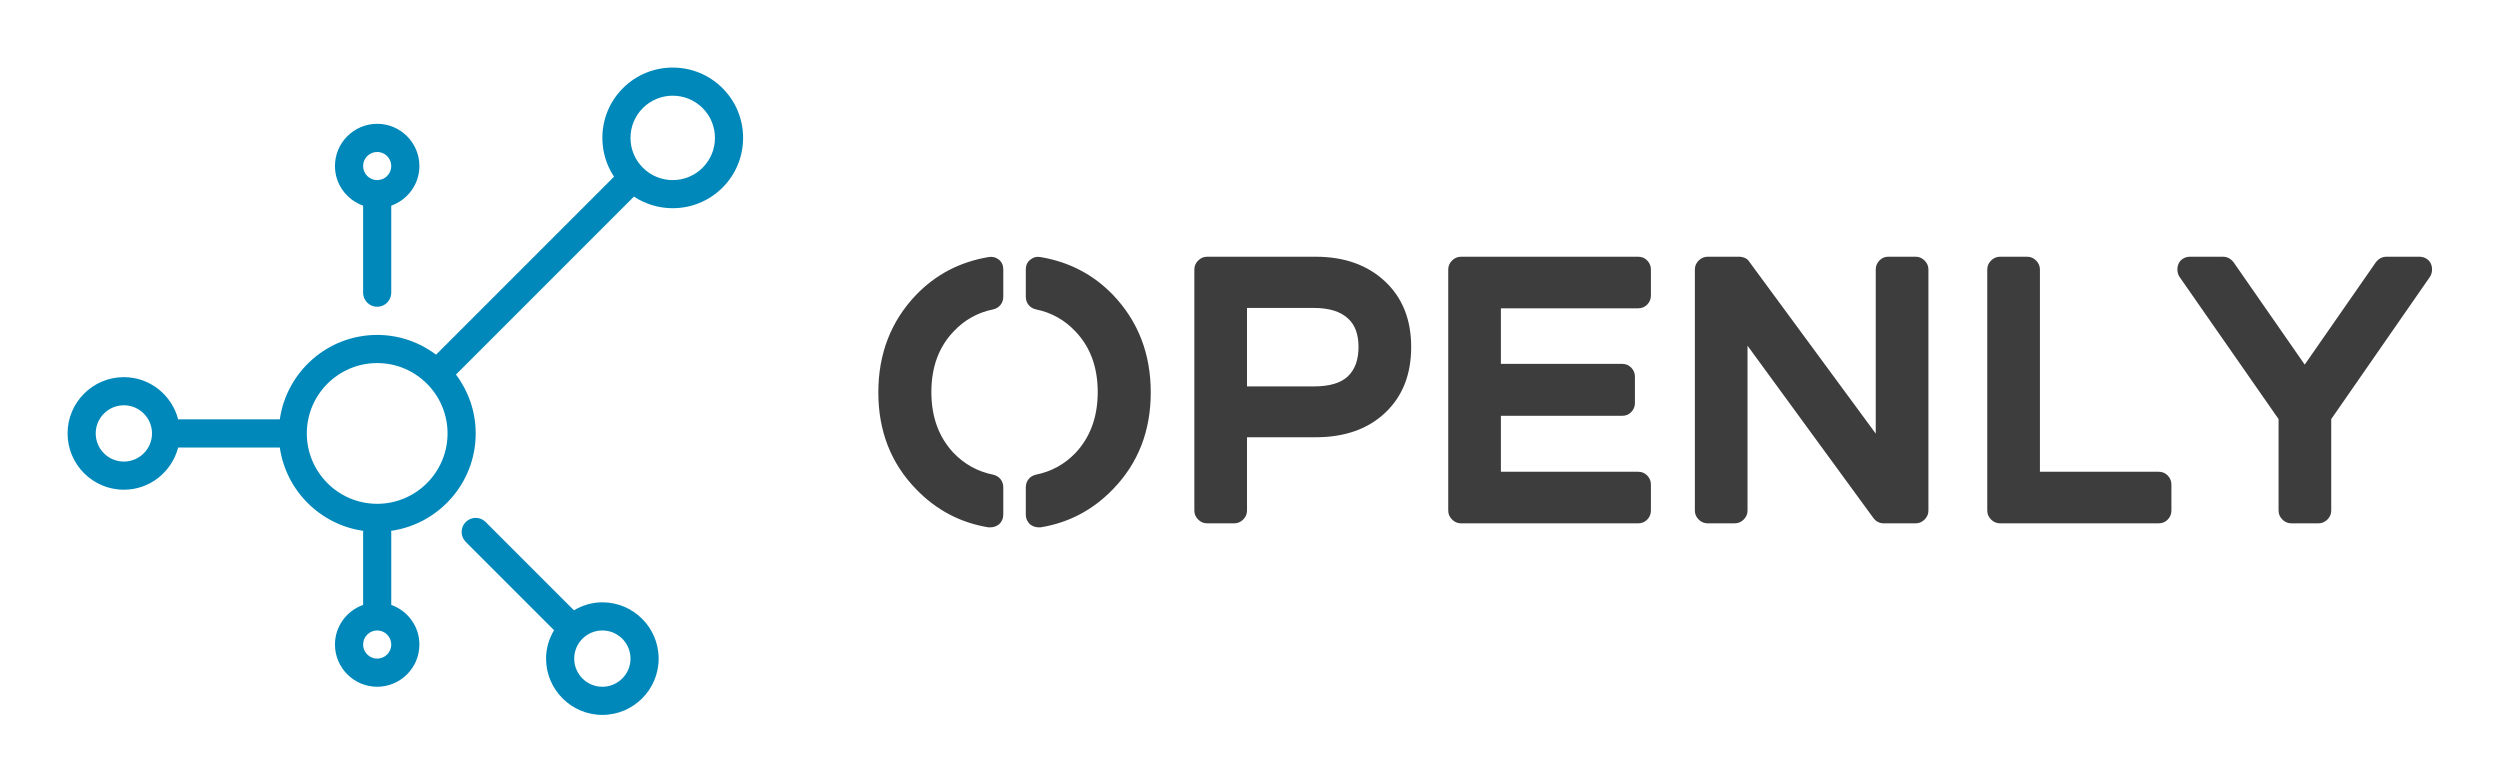 <?xml version="1.0" encoding="UTF-8" standalone="no"?>
<svg
   version="1.1"
   width="3171.429"
   height="992.799"
   viewBox="0 0 3171.429 992.799"
   id="svg255"
   sodipodi:docname="Color logo - no background - final.svg"
   inkscape:version="1.2.1 (9c6d41e410, 2022-07-14)"
   xmlns:inkscape="http://www.inkscape.org/namespaces/inkscape"
   xmlns:sodipodi="http://sodipodi.sourceforge.net/DTD/sodipodi-0.dtd"
   xmlns="http://www.w3.org/2000/svg"
   xmlns:svg="http://www.w3.org/2000/svg">
  <defs
     id="defs259" />
  <sodipodi:namedview
     id="namedview257"
     pagecolor="#ffffff"
     bordercolor="#000000"
     borderopacity="0.25"
     inkscape:showpageshadow="2"
     inkscape:pageopacity="0.0"
     inkscape:pagecheckerboard="0"
     inkscape:deskcolor="#d1d1d1"
     showgrid="false"
     inkscape:zoom="0.33589188"
     inkscape:cx="1756.5176"
     inkscape:cy="696.65275"
     inkscape:window-width="1920"
     inkscape:window-height="1050"
     inkscape:window-x="0"
     inkscape:window-y="0"
     inkscape:window-maximized="1"
     inkscape:current-layer="g253" />
  <g
     transform="scale(8.571) translate(10, 10)"
     id="g253">
    <defs
       id="SvgjsDefs11603" />
    <g
       id="SvgjsG11604"
       featureKey="symbolFeature-0"
       transform="matrix(2.083,0,0,2.083,4.9670537e-7,-5.2117333e-4)"
       fill="#12a2c9"
       style="fill:#0088ba;fill-opacity:1">
      <g
         id="g247"
         style="fill:#0088ba;fill-opacity:1">
        <g
           id="g245"
           style="fill:#0088ba;fill-opacity:1">
          <path
             d="m 46.536,1.462 c -1.949,-1.948 -5.122,-1.95 -7.071,0 C 38.52,2.406 38,3.661 38,4.997 c 0,0.996 0.291,1.946 0.829,2.757 L 26.184,20.399 C 25.015,19.523 23.569,18.997 22,18.997 c -3.519,0 -6.432,2.614 -6.92,6 H 7.858 c -0.447,-1.721 -2,-3 -3.858,-3 -2.206,0 -4,1.794 -4,4 0,2.206 1.794,4 4,4 1.858,0 3.411,-1.279 3.858,-3 h 7.222 c 0.441,3.064 2.869,5.488 5.936,5.922 C 21.013,32.946 21,32.97 21,32.997 v 5.184 c -1.161,0.414 -2,1.514 -2,2.816 0,1.654 1.346,3 3,3 1.654,0 3,-1.346 3,-3 0,-1.302 -0.839,-2.402 -2,-2.816 V 32.997 C 23,32.97 22.987,32.946 22.984,32.919 26.379,32.438 29,29.522 29,25.997 29,24.427 28.474,22.982 27.598,21.813 L 40.243,9.168 c 0.832,0.55 1.794,0.826 2.757,0.826 1.28,0 2.561,-0.487 3.536,-1.462 C 47.48,7.588 48,6.333 48,4.997 48,3.661 47.48,2.406 46.536,1.462 Z M 4,27.997 c -1.103,0 -2,-0.897 -2,-2 0,-1.103 0.897,-2 2,-2 1.103,0 2,0.897 2,2 0,1.103 -0.897,2 -2,2 z m 18,14 c -0.551,0 -1,-0.448 -1,-1 0,-0.552 0.449,-1 1,-1 0.551,0 1,0.448 1,1 0,0.552 -0.449,1 -1,1 z m 0,-11 c -2.757,0 -5,-2.243 -5,-5 0,-2.757 2.243,-5 5,-5 2.757,0 5,2.243 5,5 0,2.757 -2.243,5 -5,5 z M 45.122,7.118 c -1.17,1.17 -3.073,1.17 -4.243,0 C 40.312,6.552 40,5.799 40,4.997 40,4.195 40.312,3.442 40.878,2.876 41.463,2.291 42.231,1.999 43,1.999 c 0.768,0 1.537,0.292 2.122,0.877 C 45.688,3.442 46,4.195 46,4.997 46,5.799 45.688,6.552 45.122,7.118 Z"
             id="path239"
             style="fill:#0088ba;fill-opacity:1" />
          <path
             d="m 21,9.813 v 6.184 c 0,0.553 0.448,1 1,1 0.552,0 1,-0.447 1,-1 V 9.813 c 1.161,-0.414 2,-1.514 2,-2.816 0,-1.654 -1.346,-3 -3,-3 -1.654,0 -3,1.346 -3,3 0,1.302 0.839,2.402 2,2.816 z m 1,-3.816 c 0.551,0 1,0.448 1,1 0,0.552 -0.449,1 -1,1 -0.551,0 -1,-0.448 -1,-1 0,-0.552 0.449,-1 1,-1 z"
             id="path241"
             style="fill:#0088ba;fill-opacity:1" />
          <path
             d="m 38,37.997 c -0.74,0 -1.424,0.215 -2.019,0.567 L 29.707,32.29 c -0.391,-0.391 -1.023,-0.391 -1.414,0 -0.391,0.391 -0.391,1.023 0,1.414 l 6.274,6.274 C 34.215,40.573 34,41.257 34,41.997 c 0,2.206 1.794,4 4,4 2.206,0 4,-1.794 4,-4 0,-2.206 -1.794,-4 -4,-4 z m 0,6 c -1.103,0 -2,-0.897 -2,-2 0,-1.103 0.897,-2 2,-2 1.103,0 2,0.897 2,2 0,1.103 -0.897,2 -2,2 z"
             id="path243"
             style="fill:#0088ba;fill-opacity:1" />
        </g>
      </g>
    </g>
    <g
       id="SvgjsG11605"
       featureKey="nameFeature-0"
       transform="matrix(1.344,0,0,1.344,117.903,14.558)"
       fill="#000000"
       style="fill:#3d3d3d;fill-opacity:1">
      <path
         d="M14.84 10.32 q0.48 0.4 0.48 1.08 l0 3 q0 0.52 -0.3 0.9 t-0.82 0.5 q-2.56 0.52 -4.36 2.44 q-2.44 2.56 -2.44 6.66 t2.44 6.7 q1.8 1.88 4.36 2.4 q0.52 0.12 0.82 0.5 t0.3 0.9 l0 3 q0 0.64 -0.48 1.08 q-0.44 0.32 -0.92 0.32 l-0.24 0 q-4.64 -0.76 -7.96 -4.2 q-4.16 -4.28 -4.16 -10.66 t4.16 -10.74 q3.24 -3.36 7.96 -4.16 q0.64 -0.12 1.16 0.28 z M27.4 14.2 q4.16 4.36 4.16 10.74 t-4.16 10.66 q-3.32 3.44 -7.96 4.2 l-0.24 0 q-0.48 0 -0.92 -0.32 q-0.48 -0.44 -0.48 -1.08 l0 -3 q0 -0.52 0.3 -0.9 t0.82 -0.5 q2.56 -0.52 4.36 -2.4 q2.44 -2.6 2.44 -6.7 t-2.44 -6.66 q-1.8 -1.92 -4.36 -2.44 q-0.52 -0.12 -0.82 -0.5 t-0.3 -0.9 l0 -3 q0 -0.68 0.5 -1.08 t1.14 -0.28 q4.72 0.8 7.96 4.16 z M49.72 10 q4.72 0 7.62 2.7 t2.9 7.24 t-2.86 7.24 t-7.66 2.7 l-7.56 0 l0 8.08 q0 0.56 -0.42 0.98 t-0.98 0.42 l-3 0 q-0.56 0 -0.98 -0.42 t-0.42 -0.98 l0 -26.56 q0 -0.56 0.42 -0.98 t0.98 -0.42 l11.96 0 z M42.16 15.64 l0 8.64 l7.36 0 q2.6 0 3.76 -1.12 t1.16 -3.22 t-1.16 -3.14 q-1.24 -1.16 -3.76 -1.16 l-7.36 0 z M85.24 10 q0.6 0 1 0.42 t0.4 0.98 l0 2.88 q0 0.56 -0.4 0.98 t-1 0.42 l-15.12 0 l0 6.12 l13.36 0 q0.6 0 1 0.42 t0.4 0.98 l0 2.92 q0 0.56 -0.4 0.98 t-1 0.42 l-13.36 0 l0 6.16 l15.12 0 q0.6 0 1 0.42 t0.4 0.98 l0 2.88 q0 0.56 -0.4 0.98 t-1 0.42 l-19.52 0 q-0.56 0 -0.98 -0.42 t-0.42 -0.98 l0 -26.56 q0 -0.56 0.42 -0.98 t0.98 -0.42 l19.52 0 z M115.8 10 q0.56 0 0.98 0.42 t0.42 0.98 l0 26.56 q0 0.56 -0.42 0.98 t-0.98 0.42 l-3.52 0 q-0.68 0 -1.12 -0.56 l-13.88 -19 l0 18.16 q0 0.56 -0.42 0.98 t-0.98 0.42 l-3 0 q-0.56 0 -0.98 -0.42 t-0.42 -0.98 l0 -26.56 q0 -0.56 0.42 -0.98 t0.98 -0.42 l3.48 0 q0.32 0 0.64 0.14 t0.48 0.42 l13.92 18.92 l0 -18.08 q0 -0.56 0.4 -0.98 t0.96 -0.42 l3.04 0 z M142.56 33.68 q0.6 0 1 0.42 t0.4 0.98 l0 2.88 q0 0.56 -0.4 0.98 t-1 0.42 l-17.48 0 q-0.56 0 -0.98 -0.42 t-0.42 -0.98 l0 -26.56 q0 -0.56 0.42 -0.98 t0.98 -0.42 l3 0 q0.56 0 0.98 0.42 t0.42 0.98 l0 22.28 l13.08 0 z M171.28 10 q0.4 0 0.74 0.2 t0.5 0.54 t0.14 0.74 t-0.22 0.72 l-10.88 15.68 l0 10.08 q0 0.56 -0.42 0.98 t-0.98 0.42 l-3 0 q-0.56 0 -0.98 -0.42 t-0.42 -0.98 l0 -10.08 l-10.92 -15.68 q-0.2 -0.32 -0.22 -0.72 t0.14 -0.74 t0.5 -0.54 t0.74 -0.2 l3.64 0 q0.68 0 1.16 0.6 l7.84 11.28 l7.84 -11.28 q0.48 -0.6 1.16 -0.6 l3.64 0 z"
         id="path250"
         style="fill:#3d3d3d;fill-opacity:1" />
    </g>
  </g>
</svg>
